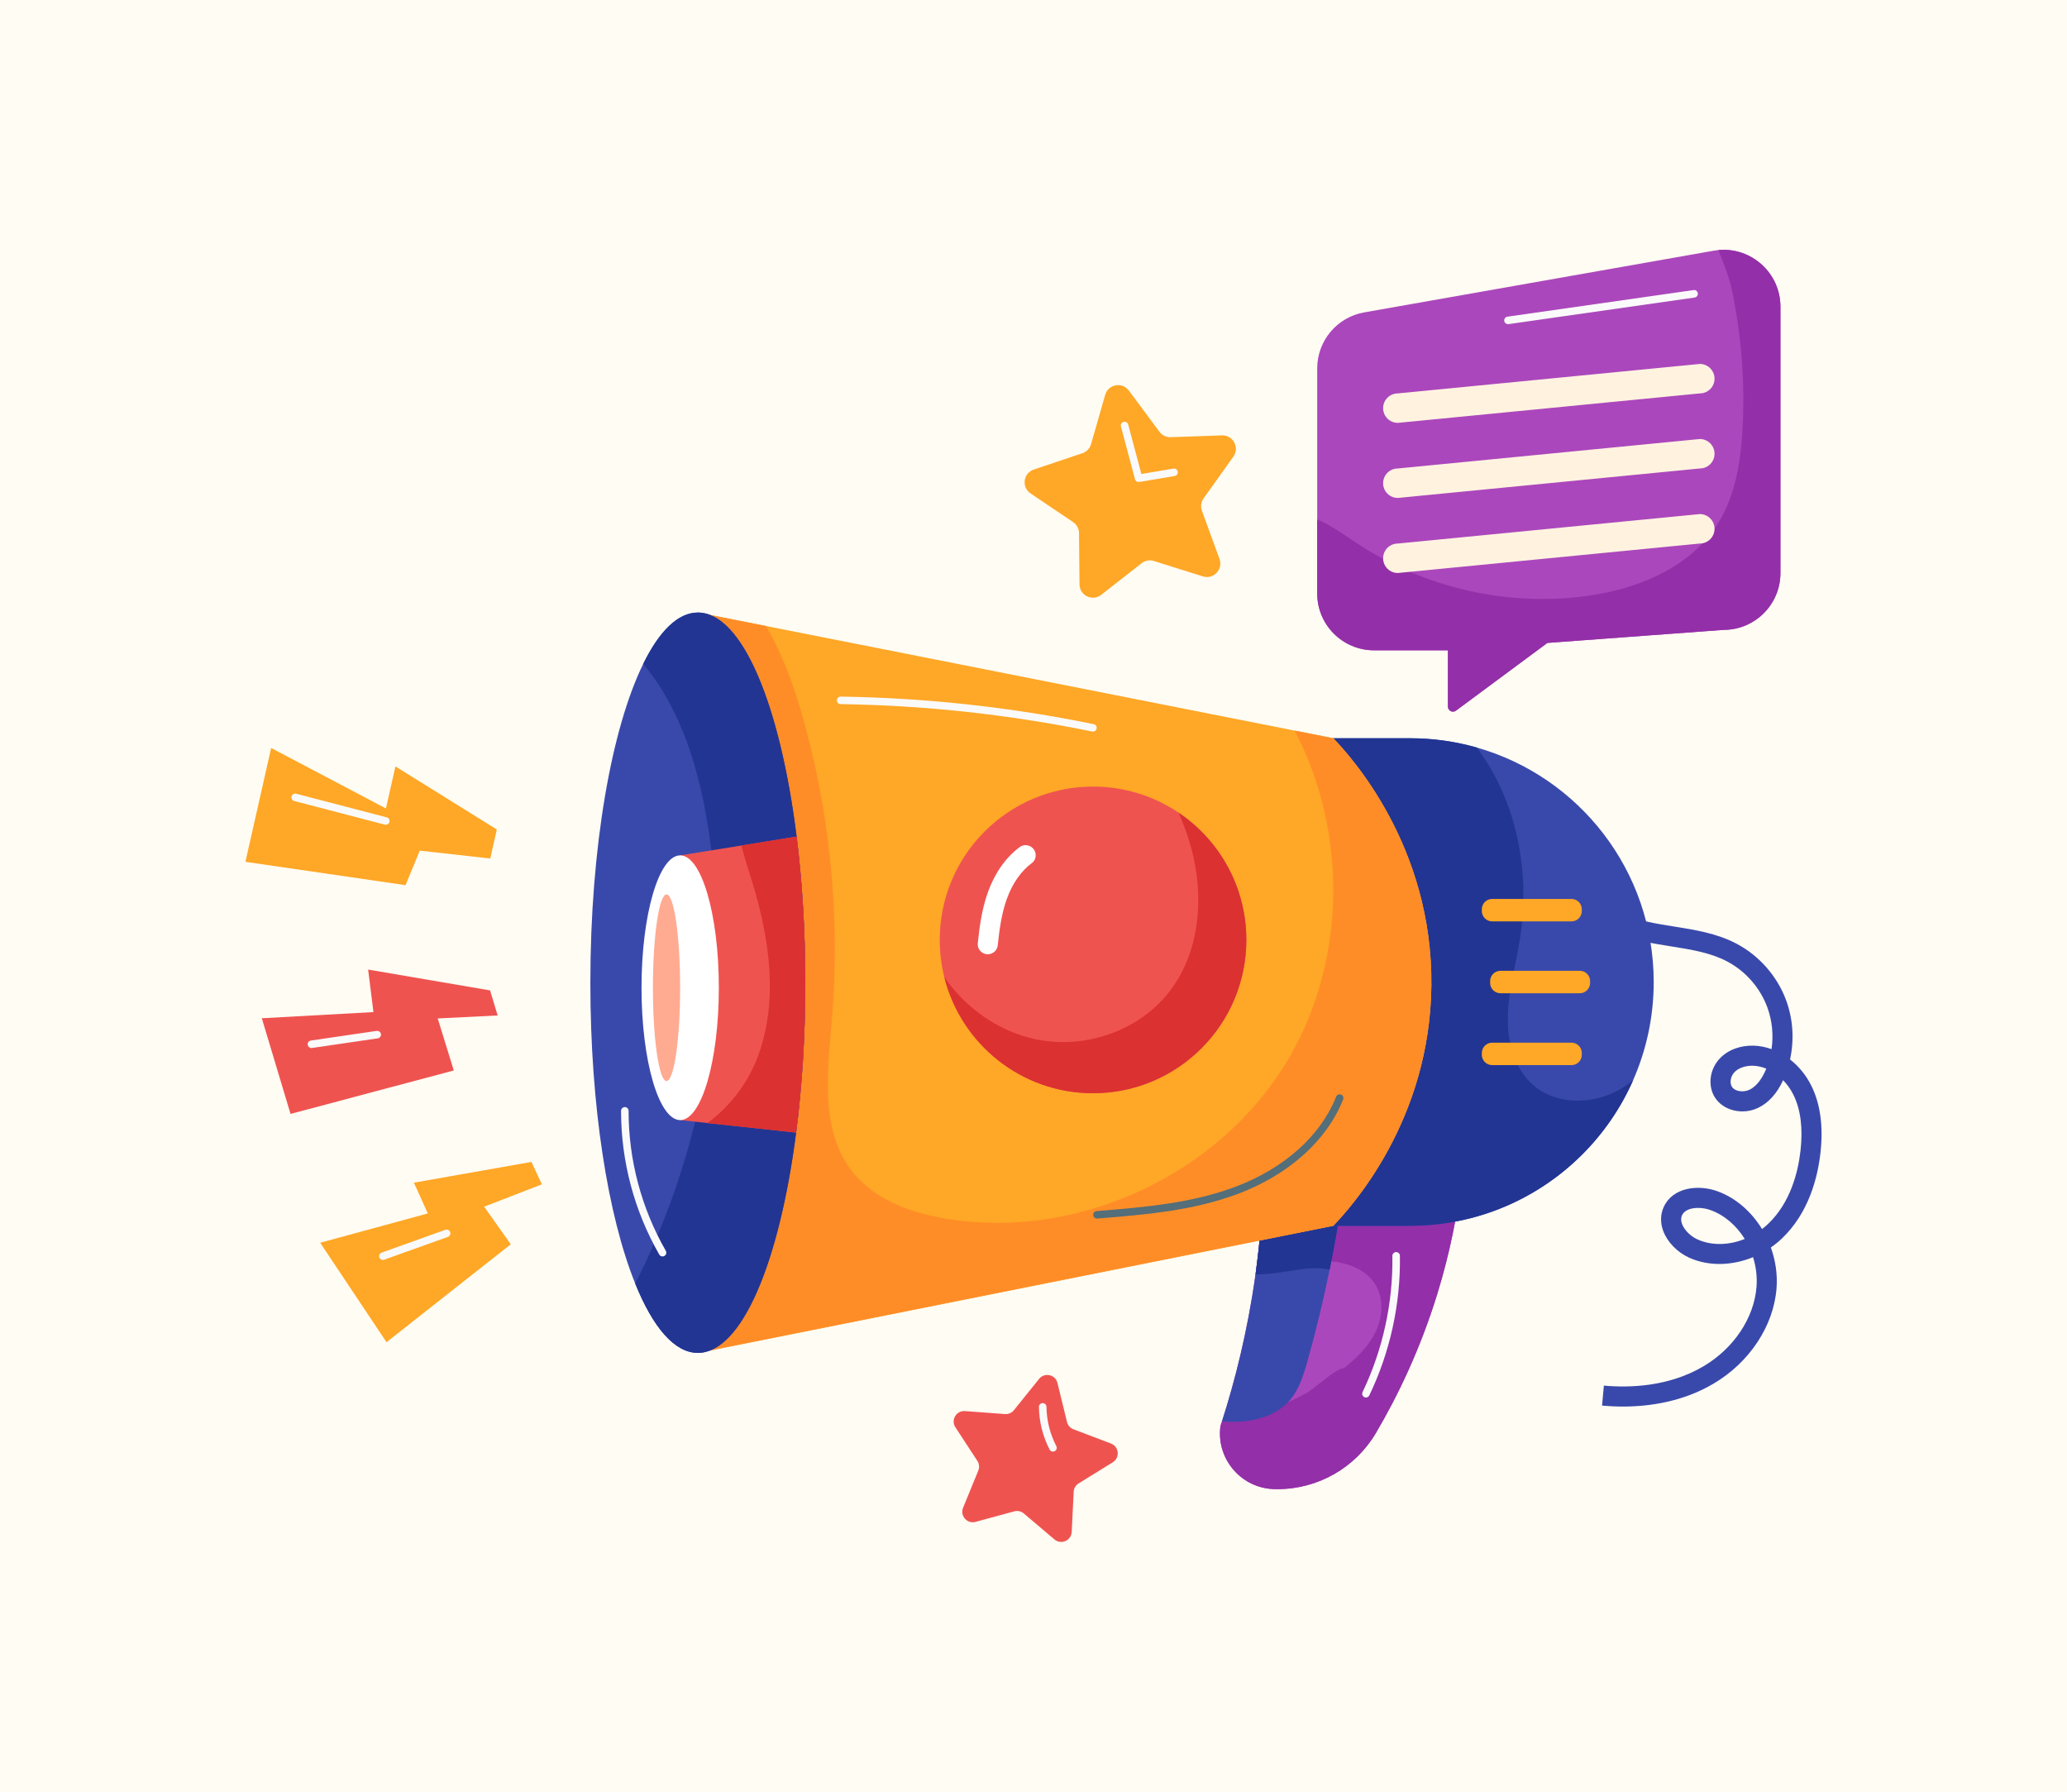 <?xml version="1.0" encoding="utf-8"?>
<!-- Generator: Adobe Illustrator 28.1.0, SVG Export Plug-In . SVG Version: 6.00 Build 0)  -->
<svg version="1.1" id="artwork_00000063628165519734936200000006622551493544971930_"
	 xmlns="http://www.w3.org/2000/svg" xmlns:xlink="http://www.w3.org/1999/xlink" x="0px" y="0px" viewBox="0 0 360 312"
	 style="enable-background:new 0 0 360 312;" xml:space="preserve">
<rect style="fill:#FFFCF3;" width="360" height="312"/>
<g>
	<g>
		<g>
			<g>
				<path style="fill:#3949AB;" d="M282.64,244.928c-1.297,0-2.511-0.065-3.616-0.164l0.314-3.483
					c4.597,0.417,11.338,0.172,17.312-3.342c5.296-3.115,8.85-8.421,9.274-13.847c0.138-1.767-0.085-3.529-0.603-5.176
					c-3.687,1.515-7.784,1.618-11.161,0.073c-2.053-0.938-3.771-2.716-4.485-4.639c-0.535-1.441-0.501-2.892,0.098-4.196
					c1.565-3.402,5.985-3.937,9.347-2.717c3.215,1.168,5.927,3.567,7.767,6.588c0.364-0.279,0.717-0.58,1.054-0.901
					c3.895-3.708,5.221-8.992,5.646-12.771c0.44-3.906,0.02-7.183-1.249-9.739c-0.468-0.942-1.078-1.792-1.781-2.512
					c-1.074,2.321-2.535,3.938-4.348,4.81c-2.72,1.308-6.108,0.485-7.551-1.838c-1.266-2.038-0.901-4.878,0.866-6.753
					c1.405-1.49,3.548-2.302,5.904-2.235c1.056,0.032,2.105,0.242,3.114,0.606c0.355-2.42,0.119-4.929-0.716-7.228
					c-1.25-3.443-3.828-6.385-7.076-8.074c-2.904-1.511-6.206-2.036-9.702-2.592c-3.138-0.498-6.383-1.014-9.431-2.301l1.361-3.221
					c2.656,1.122,5.553,1.583,8.62,2.07c3.617,0.575,7.359,1.169,10.766,2.942c4.015,2.089,7.204,5.727,8.749,9.983
					c1.18,3.251,1.393,6.842,0.651,10.217c1.508,1.177,2.797,2.737,3.707,4.571c1.572,3.169,2.108,7.1,1.591,11.685
					c-0.491,4.357-2.054,10.48-6.71,14.912c-0.607,0.578-1.254,1.104-1.931,1.573c0.813,2.253,1.18,4.692,0.988,7.136
					c-0.512,6.547-4.723,12.903-10.988,16.587C293.113,244.076,287.346,244.928,282.64,244.928z M295.743,210.339
					c-1.256,0-2.388,0.399-2.791,1.277c-0.209,0.454-0.208,0.951,0.003,1.519c0.39,1.052,1.46,2.127,2.661,2.677
					c2.47,1.128,5.49,1.049,8.258-0.065c-1.427-2.31-3.499-4.134-5.945-5.023C297.236,210.472,296.469,210.339,295.743,210.339z
					 M305.153,185.579c-1.261,0-2.404,0.421-3.083,1.141c-0.664,0.704-0.861,1.83-0.44,2.51c0.55,0.883,2.07,1.008,3.066,0.532
					c1.444-0.695,2.364-2.322,2.883-3.565c0.014-0.036,0.03-0.072,0.044-0.108c-0.751-0.306-1.528-0.483-2.3-0.507
					C305.266,185.58,305.209,185.579,305.153,185.579z"/>
			</g>
		</g>
		<g>
			<g>
				<path style="fill:#AB47BC;" d="M250.354,225.227c-2.981,9.693-6.888,17.805-10.699,24.273
					c-3.575,6.075-10.096,9.807-17.141,9.807h-0.332c-5.865,0-10.393-5.166-9.624-10.978c0.087-0.271,0.175-0.542,0.262-0.813
					c2.255-7.028,4.405-15.489,5.786-25.173c0.07-0.498,0.14-0.996,0.201-1.495c1.416-10.699,1.53-20.235,1.119-28.084l15.698-1.206
					l19.737-1.521C255.494,198.611,254.716,211.04,250.354,225.227z"/>
			</g>
			<g>
				<path style="fill:#932FA8;" d="M250.354,225.227c-2.981,9.693-6.888,17.805-10.699,24.273
					c-3.575,6.075-10.096,9.807-17.141,9.807h-0.332c-5.865,0-10.393-5.166-9.624-10.978c0.087-0.271,0.175-0.542,0.262-0.813
					c2.351-0.332,4.694-0.813,7.054-1.6c2.622-0.874,5.175-1.984,7.604-3.304c1.451-0.795,5.183-4.379,6.599-4.379
					c2.168-1.731,4.213-3.706,5.445-6.188c1.224-2.482,1.53-5.55,0.227-7.989c-2.229-4.169-7.902-4.93-12.595-4.318
					c-2.753,0.358-5.585,0.996-8.347,1.11c1.416-10.699,1.53-20.235,1.119-28.084l15.698-1.206l19.737-1.521
					C255.494,198.611,254.716,211.04,250.354,225.227z"/>
			</g>
			<g>
				<path style="fill:#3949AB;" d="M235.626,191.557c-0.699,9.912-2.054,19.78-4.047,29.518c-1.084,5.349-2.378,10.664-3.855,15.926
					c-0.699,2.491-1.486,5.061-3.225,6.984c-1.888,2.089-4.694,3.155-7.491,3.479c-1.39,0.157-2.797,0.149-4.187,0.052
					c2.255-7.028,4.405-15.489,5.786-25.173c0.017-0.14,0.044-0.28,0.061-0.42c1.547-11.144,1.678-21.048,1.259-29.159
					L235.626,191.557z"/>
			</g>
			<g>
				<path style="fill:#223593;" d="M235.626,191.557c-0.699,9.912-2.054,19.78-4.047,29.518c-1.364-0.262-2.841-0.323-4.58-0.096
					c-2.718,0.358-5.594,0.953-8.33,0.944c1.547-11.144,1.678-21.048,1.259-29.159L235.626,191.557z"/>
			</g>
		</g>
		<g>
			<path style="fill:#3949AB;" d="M288.018,171.008c0,6.084-1.285,11.87-3.593,17.106c-2.133,4.842-5.148,9.213-8.846,12.91
				c-7.683,7.683-18.294,12.429-30.016,12.429h-13.347v-84.899h13.347c4.038,0,7.945,0.568,11.643,1.617
				C274.994,135.232,288.018,151.595,288.018,171.008z"/>
		</g>
		<g>
			<path style="fill:#223593;" d="M284.426,188.113c-2.133,4.842-5.148,9.213-8.846,12.91c-7.683,7.683-18.294,12.429-30.016,12.429
				h-13.347v-84.899h13.347c4.038,0,7.945,0.568,11.643,1.617c6.993,9.309,9.344,21.694,7.534,33.215
				c-0.699,4.467-1.984,8.854-2.124,13.373c-0.14,4.528,1.084,9.379,4.536,12.298c3.942,3.348,10.017,3.295,14.571,0.857
				C282.686,189.398,283.587,188.795,284.426,188.113z"/>
		</g>
		<g>
			<path style="fill:#FFA726;" d="M249.297,171.602c-0.236,23.574-14.011,38.643-17.079,41.851l-110.675,22.132V106.667
				l11.861,2.343l24.133,4.772l56.29,11.136l11.66,2.308l6.73,1.329C235.154,131.622,249.533,147.268,249.297,171.602z"/>
		</g>
		<g>
			<path style="fill:#FF8D27;" d="M249.297,171.602c-0.236,23.574-14.011,38.643-17.079,41.851l-110.675,22.132V106.667
				l11.861,2.343c2.657,4.519,4.589,9.624,6.04,14.588c5.113,17.481,6.966,35.907,5.437,54.053c-0.76,9.02-2.063,19.081,3.47,26.248
				c3.916,5.061,10.454,7.377,16.782,8.382c22.691,3.61,47.034-7.683,58.939-27.341c3.863-6.372,6.346-13.531,7.456-20.89
				c1.888-12.534-0.184-25.602-6.04-36.825l6.73,1.329C235.154,131.622,249.533,147.268,249.297,171.602z"/>
		</g>
		<g>
			<g>
				<path style="fill:#AB47BC;" d="M310.089,53.41v46.37c0,5.472-4.432,9.903-9.903,9.903l-30.689,2.273l-15.926,11.8
					c-0.577,0.428-1.39,0.009-1.39-0.708v-9.807h-12.866c-5.472,0-9.903-4.432-9.903-9.903V64.152c0-4.807,3.453-8.924,8.181-9.755
					l60.871-10.742c0.28-0.052,0.559-0.087,0.83-0.114C305.028,43.017,310.089,47.536,310.089,53.41z"/>
			</g>
			<g>
				<path style="fill:#932FA8;" d="M310.089,53.41v46.37c0,5.472-4.432,9.903-9.903,9.903l-30.689,2.273l-15.926,11.8
					c-0.577,0.428-1.39,0.009-1.39-0.708v-9.807h-12.866c-5.472,0-9.903-4.432-9.903-9.903V90.453
					c2.5,1.049,4.834,2.771,7.132,4.283c11.634,7.666,26.074,10.935,39.875,9.038c8.837-1.215,17.953-4.947,22.717-12.491
					c3.094-4.886,4.029-10.83,4.353-16.607c0.446-8.181-0.201-16.424-1.906-24.43c-0.385-1.827-1.337-4.204-2.29-6.704
					C305.028,43.017,310.089,47.536,310.089,53.41z"/>
			</g>
			<g>
				<path style="fill:#FFF3E0;" d="M296.047,68.506l-52.591,5.131c-1.417,0-2.565-1.149-2.565-2.565l0,0
					c0-1.417,1.149-2.565,2.565-2.565l52.591-5.131c1.417,0,2.565,1.149,2.565,2.565v0
					C298.613,67.358,297.464,68.506,296.047,68.506z"/>
			</g>
			<g>
				<path style="fill:#FFF3E0;" d="M296.047,81.577l-52.591,5.131c-1.417,0-2.565-1.149-2.565-2.565v0
					c0-1.417,1.149-2.565,2.565-2.565l52.591-5.131c1.417,0,2.565,1.149,2.565,2.565v0
					C298.613,80.429,297.464,81.577,296.047,81.577z"/>
			</g>
			<g>
				<path style="fill:#FFF3E0;" d="M296.047,94.648l-52.591,5.131c-1.417,0-2.565-1.149-2.565-2.565v0
					c0-1.417,1.149-2.565,2.565-2.565l52.591-5.131c1.417,0,2.565,1.149,2.565,2.565v0C298.613,93.5,297.464,94.648,296.047,94.648z
					"/>
			</g>
		</g>
		<g>
			<path style="fill:#FFA726;" d="M196.611,68.011l5.321,7.177c0.458,0.618,1.191,0.971,1.96,0.944l8.929-0.315
				c1.937-0.068,3.111,2.114,1.987,3.692l-5.182,7.279c-0.446,0.627-0.555,1.433-0.292,2.156l3.059,8.395
				c0.663,1.821-1.049,3.612-2.898,3.031l-8.524-2.679c-0.734-0.231-1.535-0.085-2.141,0.389l-7.039,5.503
				c-1.527,1.194-3.759,0.118-3.778-1.819l-0.086-8.934c-0.007-0.769-0.393-1.486-1.031-1.916l-7.409-4.994
				c-1.607-1.083-1.274-3.538,0.563-4.155l8.47-2.843c0.729-0.245,1.292-0.833,1.504-1.573l2.46-8.589
				C193.018,66.896,195.456,66.454,196.611,68.011z"/>
		</g>
		<g>
			<path style="fill:#EF5350;" d="M184.175,240.824l1.659,6.789c0.143,0.585,0.564,1.062,1.127,1.275l6.533,2.482
				c1.417,0.538,1.601,2.468,0.312,3.265l-5.944,3.676c-0.512,0.317-0.835,0.865-0.865,1.466l-0.342,6.98
				c-0.074,1.514-1.852,2.286-3.009,1.306l-5.333-4.517c-0.459-0.389-1.081-0.527-1.661-0.369l-6.744,1.832
				c-1.463,0.397-2.746-1.055-2.172-2.458l2.648-6.468c0.228-0.557,0.167-1.191-0.162-1.694l-3.826-5.848
				c-0.83-1.268,0.155-2.938,1.666-2.825l6.969,0.52c0.6,0.045,1.184-0.209,1.561-0.678l4.38-5.446
				C181.923,238.931,183.815,239.352,184.175,240.824z"/>
		</g>
		<g>
			<polygon style="fill:#FFA726;" points="86.528,144.441 68.872,133.461 67.219,140.779 47.224,130.249 42.746,150.073 
				70.635,154.135 73.111,148.123 85.386,149.497 			"/>
		</g>
		<g>
			<polygon style="fill:#EF5350;" points="85.351,172.462 64.117,168.835 65.038,176.239 45.6,177.313 50.6,193.97 79.036,186.405 
				76.236,177.346 86.676,176.828 			"/>
		</g>
		<g>
			<polygon style="fill:#FFA726;" points="92.557,202.332 72.088,205.944 74.508,211.303 55.763,216.406 67.32,233.724 
				88.958,216.67 84.324,210.127 94.375,206.231 			"/>
		</g>
		<g>
			<path style="fill:#3949AB;" d="M140.256,171.13c0,9.291-0.568,18.12-1.6,26.091c-2.902,22.595-9.475,38.363-17.114,38.363
				c-4.073,0-7.84-4.475-10.908-12.071c-4.738-11.704-7.814-30.802-7.814-52.383c0-23.635,3.697-44.307,9.204-55.521
				c2.788-5.681,6.04-8.942,9.519-8.942c7.718,0,14.335,16.065,17.202,39.01C139.714,153.483,140.256,162.092,140.256,171.13z"/>
		</g>
		<g>
			<path style="fill:#223593;" d="M140.256,171.13c0,9.291-0.568,18.12-1.6,26.091c-2.902,22.595-9.475,38.363-17.114,38.363
				c-4.073,0-7.84-4.475-10.908-12.071c7.718-15.235,12.438-31.991,13.819-49.009c0.822-10.052,0.481-20.2-1.084-30.156
				c-1.6-10.209-4.598-20.55-11.162-28.521c-0.061-0.07-0.122-0.149-0.184-0.219c2.788-5.681,6.04-8.942,9.519-8.942
				c7.718,0,14.335,16.065,17.202,39.01C139.714,153.483,140.256,162.092,140.256,171.13z"/>
		</g>
		<g>
			<path style="fill:#EF5350;" d="M140.256,171.13c0,9.291-0.568,18.12-1.6,26.091l-15.445-1.661l-4.755-0.516v-46.09l10.664-1.722
				l9.624-1.556C139.714,153.483,140.256,162.092,140.256,171.13z"/>
		</g>
		<g>
			<path style="fill:#DB3131;" d="M140.256,171.13c0,9.291-0.568,18.12-1.6,26.091l-15.445-1.661
				c3.898-2.858,6.984-6.888,8.706-11.398c3.724-9.746,2.133-20.733-0.944-30.698c-0.629-2.037-1.32-4.134-1.853-6.232l9.624-1.556
				C139.714,153.483,140.256,162.092,140.256,171.13z"/>
		</g>
		<g>
			<ellipse style="fill:#FFFFFF;" cx="118.463" cy="171.998" rx="6.734" ry="23.048"/>
		</g>
		<g>
			<ellipse style="fill:#FFAB91;" cx="116.086" cy="171.998" rx="2.371" ry="16.25"/>
		</g>
		<g>
			<path style="fill:#EF5350;" d="M217.069,163.666c0,14.746-11.957,26.703-26.703,26.703c-12.508,0-22.997-8.601-25.899-20.209
				c-0.516-2.08-0.795-4.257-0.795-6.494c0-14.746,11.949-26.694,26.694-26.694c5.515,0,10.638,1.67,14.894,4.536
				C212.384,146.298,217.069,154.435,217.069,163.666z"/>
		</g>
		<g>
			<path style="fill:#DB3131;" d="M217.069,163.666c0,14.746-11.957,26.703-26.703,26.703c-12.508,0-22.997-8.601-25.899-20.209
				c3.776,5.437,9.536,9.492,16.013,10.83c8.487,1.757,17.927-1.477,23.215-8.347c5.341-6.931,6.075-16.599,3.759-25.042
				c-0.577-2.089-1.32-4.117-2.194-6.092C212.384,146.298,217.069,154.435,217.069,163.666z"/>
		</g>
		<g>
			<g>
				<path style="fill:#FFFFFF;" d="M171.872,166.163l-0.004,0c-0.965-0.092-1.671-0.953-1.572-1.917
					c0.306-2.971,0.723-5.995,1.776-8.918c1.2-3.331,3.128-6.044,5.528-7.823c0.862-0.639,2.097-0.337,2.587,0.618l0,0
					c0.382,0.745,0.197,1.675-0.477,2.17c-1.859,1.365-3.378,3.525-4.348,6.22c-0.92,2.552-1.303,5.334-1.588,8.092
					C173.676,165.558,172.827,166.254,171.872,166.163z"/>
			</g>
		</g>
		<g>
			<g>
				<path style="fill:#FFA726;" d="M273.694,160.444h-13.807c-0.996,0-1.804-0.808-1.804-1.804v-0.303
					c0-0.996,0.808-1.804,1.804-1.804h13.807c0.996,0,1.804,0.808,1.804,1.804v0.303
					C275.498,159.636,274.691,160.444,273.694,160.444z"/>
			</g>
			<g>
				<path style="fill:#FFA726;" d="M273.694,185.474h-13.807c-0.996,0-1.804-0.808-1.804-1.804v-0.303
					c0-0.996,0.808-1.804,1.804-1.804h13.807c0.996,0,1.804,0.808,1.804,1.804v0.303
					C275.498,184.667,274.691,185.474,273.694,185.474z"/>
			</g>
			<g>
				<path style="fill:#FFA726;" d="M275.139,172.959h-13.807c-0.996,0-1.804-0.808-1.804-1.804v-0.303
					c0-0.996,0.808-1.804,1.804-1.804h13.807c0.996,0,1.804,0.808,1.804,1.804v0.303
					C276.943,172.152,276.135,172.959,275.139,172.959z"/>
			</g>
		</g>
	</g>
	<g>
		<path style="fill:#FAFAFA;" d="M190.356,127.4c-0.044,0-0.088-0.004-0.133-0.014c-14.388-2.956-29.132-4.562-43.823-4.773
			c-0.362-0.005-0.651-0.303-0.646-0.665c0.005-0.359,0.298-0.646,0.656-0.646c0.003,0,0.006,0,0.009,0
			c14.773,0.213,29.6,1.828,44.069,4.801c0.354,0.073,0.583,0.419,0.51,0.774C190.934,127.187,190.66,127.4,190.356,127.4z"/>
	</g>
	<g>
		<path style="fill:#FAFAFA;" d="M198.309,83.939c-0.292,0-0.555-0.195-0.633-0.487l-2.449-9.187
			c-0.093-0.35,0.114-0.709,0.464-0.802c0.352-0.094,0.71,0.116,0.802,0.464l2.295,8.611l5.581-0.94
			c0.37-0.067,0.696,0.18,0.755,0.537c0.061,0.358-0.18,0.696-0.537,0.755l-6.171,1.039
			C198.382,83.937,198.346,83.939,198.309,83.939z"/>
	</g>
	<g>
		<path style="fill:#FAFAFA;" d="M183.391,252.771c-0.236,0-0.465-0.128-0.582-0.353c-1.19-2.283-1.834-4.851-1.86-7.426
			c-0.003-0.362,0.287-0.659,0.649-0.662c0.003,0,0.004,0,0.007,0c0.359,0,0.652,0.289,0.656,0.649
			c0.025,2.37,0.616,4.732,1.711,6.834c0.167,0.321,0.043,0.717-0.278,0.884C183.597,252.747,183.493,252.771,183.391,252.771z"/>
	</g>
	<g>
		<path style="fill:#FAFAFA;" d="M115.391,218.79c-0.227,0-0.448-0.118-0.569-0.329c-4.36-7.605-6.661-16.258-6.655-25.026
			c0-0.361,0.294-0.655,0.656-0.655h0c0.362,0,0.656,0.294,0.655,0.656c-0.006,8.538,2.236,16.965,6.482,24.372
			c0.18,0.314,0.071,0.714-0.243,0.895C115.613,218.762,115.501,218.79,115.391,218.79z"/>
	</g>
	<g>
		<path style="fill:#FAFAFA;" d="M66.684,219.396c-0.269,0-0.522-0.166-0.617-0.434c-0.122-0.341,0.055-0.716,0.396-0.838
			l11.1-3.972c0.338-0.125,0.716,0.055,0.838,0.396s-0.055,0.716-0.396,0.838l-11.1,3.972
			C66.831,219.384,66.757,219.396,66.684,219.396z"/>
	</g>
	<g>
		<path style="fill:#FAFAFA;" d="M54.243,182.496c-0.32,0-0.6-0.235-0.648-0.561c-0.052-0.358,0.195-0.691,0.554-0.743l11.454-1.679
			c0.364-0.044,0.691,0.195,0.744,0.554c0.052,0.358-0.195,0.691-0.554,0.743l-11.454,1.679
			C54.306,182.494,54.274,182.496,54.243,182.496z"/>
	</g>
	<g>
		<path style="fill:#FAFAFA;" d="M67.192,143.619c-0.055,0-0.111-0.007-0.166-0.021l-15.774-4.115c-0.35-0.091-0.56-0.449-0.469-0.8
			c0.091-0.35,0.449-0.56,0.8-0.469l15.774,4.115c0.35,0.091,0.56,0.449,0.469,0.8C67.749,143.423,67.483,143.619,67.192,143.619z"
			/>
	</g>
	<g>
		<path style="fill:#FAFAFA;" d="M262.638,56.448c-0.321,0-0.602-0.236-0.648-0.563c-0.051-0.359,0.198-0.691,0.556-0.742
			l32.414-4.63c0.359-0.059,0.691,0.197,0.742,0.556c0.051,0.359-0.198,0.691-0.556,0.742l-32.414,4.63
			C262.7,56.446,262.668,56.448,262.638,56.448z"/>
	</g>
	<g>
		<path style="fill:#FAFAFA;" d="M237.899,243.351c-0.095,0-0.191-0.02-0.283-0.065c-0.327-0.156-0.464-0.548-0.307-0.874
			c3.529-7.356,5.326-15.557,5.195-23.714c-0.006-0.362,0.283-0.66,0.645-0.666c0.379-0.008,0.66,0.283,0.666,0.645
			c0.134,8.359-1.707,16.763-5.325,24.302C238.378,243.214,238.144,243.351,237.899,243.351z"/>
	</g>
	<g>
		<path style="fill:#546E7A;" d="M191.046,212.197c-0.338,0-0.625-0.259-0.653-0.603c-0.029-0.361,0.24-0.677,0.601-0.707
			c8.091-0.653,16.457-1.329,24.164-4.226c8.484-3.187,14.881-8.908,17.551-15.694c0.133-0.338,0.516-0.501,0.85-0.37
			c0.337,0.133,0.503,0.514,0.37,0.85c-2.806,7.131-9.48,13.124-18.31,16.442c-7.879,2.961-16.339,3.645-24.519,4.306
			C191.082,212.196,191.064,212.197,191.046,212.197z"/>
	</g>
</g>
</svg>
